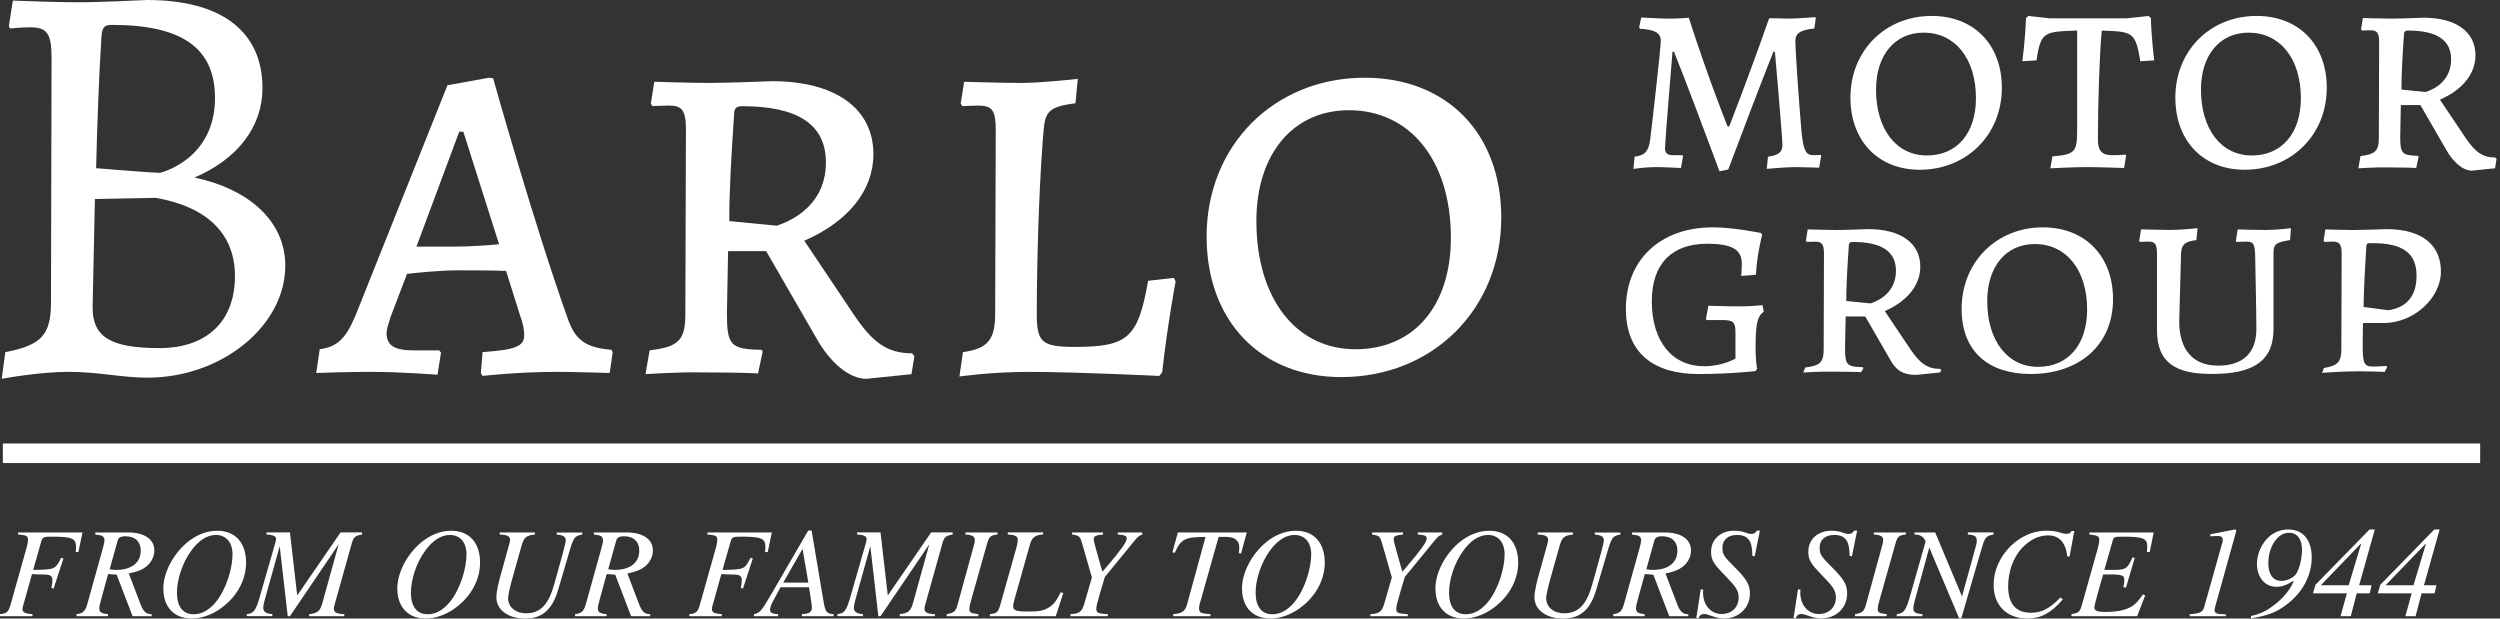 <svg width="291" height="72" viewBox="0 0 291 72" fill="none" xmlns="http://www.w3.org/2000/svg">
<rect x="0" y="0" width="291" height="72" fill="#333333" stroke="none"/>
<path d="M0.333 52.759H288.692" stroke="white" stroke-width="2.28" stroke-miterlimit="10"/>
<path d="M0.206 44.097L0.615 40.991C4.843 40.181 5.935 38.966 5.935 35.184L6.002 6.821C6.002 3.92 5.526 3.177 3.481 3.177C2.664 3.177 1.163 3.31 1.163 3.31L1.028 3.039L1.5 0.067C1.5 0.067 6.479 0.267 9.071 0.267C11.663 0.267 17.118 0 17.118 0C25.781 0 30.552 3.644 30.552 10.265C30.552 14.72 27.69 18.502 22.64 20.665C29.254 22.08 33.208 25.933 33.208 30.926C33.208 37.952 25.776 43.959 17.181 43.959C14.184 43.959 11.453 43.283 7.975 43.283C4.497 43.283 0.202 44.093 0.202 44.093L0.206 44.097ZM11.048 23.161L10.778 35.789C10.778 39.233 12.89 40.519 18.551 40.519C24.212 40.519 27.349 37.275 27.349 32.145C27.349 27.281 24.212 24.108 18.142 23.027L11.052 23.161H11.048ZM18.614 20.122C18.614 20.122 25.026 18.636 25.026 11.409C25.026 5.602 21.207 2.897 13.025 2.897C12.072 2.897 11.866 3.235 11.798 4.45C11.528 8.838 11.322 13.973 11.187 19.575C11.187 19.575 17.594 20.113 18.619 20.113L18.614 20.122Z" fill="white"/>
<path d="M71.18 40.719L71.315 40.987L70.974 43.416C70.974 43.416 66.813 43.283 64.769 43.283C60.334 43.283 56.174 43.755 56.174 43.755L55.971 43.416L56.174 40.987C59.993 40.719 61.017 40.31 61.017 39.029C61.017 38.419 60.882 37.609 60.541 36.733L58.905 31.535C57.544 31.468 54.745 31.468 53.244 31.468C51.2 31.468 48.675 31.74 47.38 31.873L45.471 36.87C45.197 37.747 44.995 38.357 44.995 38.762C44.995 40.248 45.947 40.786 48.198 40.786H51.132L51.334 41.053L50.925 43.621C50.925 43.621 46.765 43.283 43.081 43.283C40.286 43.283 36.808 43.416 36.808 43.416L37.217 40.648C39.194 40.381 40.219 39.501 41.378 36.733L52.085 9.923L56.924 9.047L57.4 9.113C57.4 9.113 62.172 26.133 66.059 37.004C66.944 39.567 68.103 40.448 71.172 40.719H71.18ZM48.476 28.701H53.113C54.547 28.701 56.797 28.567 58.092 28.429L53.931 15.329H53.455L48.476 28.701Z" fill="white"/>
<path d="M84.749 29.239L84.615 36.465C84.615 40.181 85.023 40.653 88.64 40.719L88.775 40.92L88.231 43.483C88.231 43.416 84.551 43.349 81.959 43.349C78.962 43.283 75.138 43.55 75.138 43.55L75.615 40.782C78.957 40.377 79.775 39.634 79.775 36.595L79.843 15.054C79.843 12.825 79.366 12.286 77.866 12.286C77.115 12.286 75.956 12.353 75.956 12.353L75.754 12.081L76.163 9.518C76.163 9.518 80.458 9.652 82.574 9.652C84.69 9.652 89.871 9.451 89.871 9.451C97.235 9.451 101.666 12.624 101.666 17.959C101.666 22.146 98.736 25.795 93.618 28.02L99.415 36.666C101.598 39.905 103.301 41.124 106.168 41.124L106.437 41.462L106.096 43.554L100.844 44.093C98.867 44.093 96.616 42.268 94.913 39.162L89.184 29.235H84.754L84.749 29.239ZM90.406 26.271C90.748 26.137 96.135 24.651 96.135 18.911C96.135 14.519 92.931 12.361 86.385 12.361C85.635 12.361 85.432 12.628 85.432 13.576C85.091 18.707 84.888 22.222 84.888 25.733L90.411 26.271H90.406Z" fill="white"/>
<path d="M111.677 43.825L112.086 40.991C114.948 40.586 115.838 39.571 115.838 36.532L115.905 15.125C115.905 12.829 115.496 12.29 113.861 12.29C113.182 12.29 112.023 12.357 112.023 12.357L111.82 12.086L112.229 9.522C112.571 9.522 116.592 9.656 118.843 9.656C121.229 9.656 125.457 9.184 125.457 9.184L125.183 12.019C121.431 12.491 121.638 13.3 121.364 16.544C120.888 22.894 120.681 31.264 120.681 36.599C120.681 39.839 121.296 40.381 125.116 40.381C131.32 40.381 132.48 39.3 133.639 32.683L136.636 32.345L136.843 32.75C136.843 32.75 135.886 37.814 135.274 43.354L134.933 43.759C134.933 43.759 125.318 43.287 119.728 43.287C115.365 43.287 111.681 43.825 111.681 43.825H111.677Z" fill="white"/>
<path d="M140.447 27.553C140.447 16.882 148.355 9.047 158.859 9.047C168.407 9.047 174.747 15.53 174.747 25.323C174.747 35.99 166.767 43.892 156.132 43.892C146.723 43.892 140.451 37.342 140.451 27.553H140.447ZM168.883 27.686C168.883 18.636 164.107 12.829 157.017 12.829C150.538 12.829 146.243 17.893 146.243 25.728C146.243 34.779 150.88 40.653 157.768 40.653C164.655 40.653 168.883 35.522 168.883 27.686Z" fill="white"/>
<path d="M9.122 64.273L8.806 64.244C8.852 63.914 8.852 63.843 8.852 63.751C8.852 62.662 8.502 62.465 5.851 62.465C5.16 62.465 4.932 62.557 4.827 62.941L3.861 66.335C6.39 66.302 6.441 66.277 7.115 64.928L7.385 65.004L6.239 68.51L5.982 68.439C6.07 67.976 6.104 67.767 6.104 67.529C6.104 66.932 5.682 66.87 4.974 66.87C4.641 66.87 4.283 66.857 3.722 66.824L2.833 70.005C2.727 70.376 2.622 70.677 2.622 70.902C2.622 71.261 2.892 71.428 3.781 71.487V71.725H0V71.487C0.873 71.428 1.024 71.099 1.248 70.318L3.102 63.722C3.208 63.35 3.254 63.05 3.254 62.812C3.254 62.394 3.102 62.303 2.108 62.215V61.977H9.603L9.122 64.273Z" fill="white"/>
<path d="M14.889 61.977C16.878 61.977 17.966 62.812 17.966 64.081C17.966 64.799 17.591 65.529 16.967 65.993C16.499 66.352 16.001 66.531 14.994 66.757L16.334 70.268C16.667 71.149 16.967 71.491 17.65 71.491V71.729H15.432L13.578 66.891L12.583 66.82L11.757 69.846C11.592 70.426 11.558 70.639 11.558 70.79C11.558 71.236 11.71 71.399 12.57 71.491V71.729H8.907V71.491C9.733 71.382 9.944 71.103 10.188 70.218L11.98 63.785C12.085 63.38 12.161 63.1 12.161 62.841C12.161 62.678 12.056 62.499 11.95 62.424C11.786 62.319 11.723 62.303 11.091 62.215V61.977H14.889ZM12.764 66.26C13.139 66.319 13.257 66.335 13.531 66.335C15.327 66.335 16.381 65.484 16.381 64.094C16.381 63.062 15.748 62.419 14.572 62.419C14.104 62.419 13.788 62.582 13.713 62.87L12.764 66.26Z" fill="white"/>
<path d="M25.528 70.936C24.546 71.595 23.416 71.996 22.299 71.996C20.339 71.996 19.011 70.727 19.011 68.502C19.011 66.677 20.116 64.586 21.68 63.229C22.721 62.331 23.973 61.781 25.254 61.781C27.425 61.768 28.643 63.212 28.643 65.488C28.643 67.763 27.316 69.742 25.524 70.936H25.528ZM25.119 62.273C24.002 62.273 23.054 63.037 22.316 64.018C21.212 65.496 20.596 67.483 20.596 68.978C20.596 70.606 21.288 71.499 22.556 71.499C23.568 71.499 24.424 70.919 25.119 70.08C26.388 68.527 27.067 66.064 27.067 64.54C27.067 63.137 26.329 62.269 25.119 62.269V62.273Z" fill="white"/>
<path d="M42.149 62.215C41.289 62.353 41.137 62.561 40.926 63.321L39.072 69.938C38.966 70.309 38.861 70.623 38.861 70.861C38.861 71.249 39.131 71.457 40.083 71.491L40.071 71.729H35.982V71.491C36.964 71.382 37.263 71.132 37.52 70.205L39.422 63.35L33.748 71.725H33.491L32.559 63.572L30.78 69.959C30.704 70.226 30.641 70.602 30.641 70.764C30.641 71.182 30.928 71.424 31.699 71.483V71.721H28.727V71.483C29.511 71.391 29.752 71.153 30.236 69.479L31.956 63.492C32.078 63.092 32.138 62.833 32.138 62.716C32.138 62.432 31.775 62.252 31.02 62.206V61.968H33.748L34.595 69.312L39.645 61.968H42.149V62.206V62.215Z" fill="white"/>
<path d="M52.764 70.936C51.782 71.595 50.652 71.996 49.535 71.996C47.575 71.996 46.247 70.727 46.247 68.502C46.247 66.677 47.351 64.586 48.915 63.229C49.956 62.331 51.208 61.781 52.49 61.781C54.661 61.768 55.879 63.212 55.879 65.488C55.879 67.763 54.551 69.742 52.76 70.936H52.764ZM52.355 62.273C51.238 62.273 50.289 63.037 49.552 64.018C48.447 65.496 47.832 67.483 47.832 68.978C47.832 70.606 48.523 71.499 49.792 71.499C50.804 71.499 51.659 70.919 52.355 70.08C53.624 68.527 54.302 66.064 54.302 64.54C54.302 63.137 53.565 62.269 52.355 62.269V62.273Z" fill="white"/>
<path d="M67.775 62.215C66.839 62.423 66.776 62.498 66.207 64.44L64.954 68.698C64.626 69.817 64.141 70.685 63.496 71.224C62.847 71.775 62.092 72 61.114 72C59.142 72 57.78 70.969 57.78 69.549C57.78 68.744 58.05 67.742 58.446 66.327L59.23 63.505C59.306 63.237 59.369 63.012 59.369 62.833C59.369 62.444 59.099 62.252 58.159 62.219V61.981H62.261V62.219C61.237 62.323 60.98 62.549 60.693 63.58L59.744 66.953C59.336 68.372 59.142 69.299 59.142 69.629C59.142 70.689 60.048 71.386 61.22 71.386C62.923 71.386 63.858 70.372 64.537 67.925L65.502 64.444C65.747 63.563 65.852 63.041 65.852 62.908C65.852 62.461 65.595 62.298 64.799 62.223V61.985H67.783V62.223L67.775 62.215Z" fill="white"/>
<path d="M72.921 61.977C74.911 61.977 75.999 62.812 75.999 64.081C75.999 64.799 75.623 65.529 74.999 65.993C74.531 66.352 74.034 66.531 73.027 66.757L74.367 70.268C74.7 71.149 74.999 71.491 75.682 71.491V71.729H73.465L71.61 66.891L70.615 66.82L69.789 69.846C69.625 70.426 69.591 70.639 69.591 70.79C69.591 71.236 69.743 71.399 70.603 71.491V71.729H66.94V71.491C67.766 71.382 67.977 71.103 68.221 70.218L70.013 63.785C70.118 63.38 70.194 63.1 70.194 62.841C70.194 62.678 70.089 62.499 69.983 62.424C69.819 62.319 69.755 62.303 69.123 62.215V61.977H72.921ZM70.797 66.26C71.172 66.319 71.29 66.335 71.564 66.335C73.36 66.335 74.413 65.484 74.413 64.094C74.413 63.062 73.781 62.419 72.605 62.419C72.137 62.419 71.821 62.582 71.745 62.87L70.797 66.26Z" fill="white"/>
<path d="M89.369 64.273L89.049 64.244C89.095 63.914 89.095 63.843 89.095 63.751C89.095 62.662 88.745 62.465 86.094 62.465C85.403 62.465 85.175 62.557 85.07 62.941L84.104 66.335C86.638 66.302 86.684 66.277 87.359 64.928L87.628 65.004L86.482 68.51L86.225 68.439C86.313 67.976 86.347 67.767 86.347 67.529C86.347 66.932 85.925 66.87 85.217 66.87C84.884 66.87 84.526 66.857 83.965 66.824L83.076 70.005C82.97 70.376 82.865 70.677 82.865 70.902C82.865 71.261 83.135 71.428 84.024 71.487V71.725H80.239V71.487C81.111 71.428 81.263 71.099 81.487 70.318L83.341 63.722C83.447 63.35 83.493 63.05 83.493 62.812C83.493 62.394 83.341 62.303 82.346 62.215V61.977H89.841L89.361 64.273H89.369Z" fill="white"/>
<path d="M93.34 71.725V71.487C94.293 71.441 94.504 71.203 94.504 70.693C94.504 70.576 94.487 70.439 94.47 70.309L94.171 68.356H90.853L89.964 70.009C89.753 70.397 89.631 70.756 89.631 70.998C89.631 71.278 89.859 71.462 90.567 71.491V71.729H87.759V71.491C88.451 71.353 88.649 71.103 89.783 69.157L94.078 61.751H94.47L95.857 70.009C96.068 71.265 96.232 71.428 97.033 71.491V71.729H93.34V71.725ZM93.416 63.889L91.169 67.817H94.095L93.416 63.889Z" fill="white"/>
<path d="M110.897 62.215C110.037 62.353 109.886 62.561 109.675 63.321L107.82 69.938C107.715 70.309 107.609 70.623 107.609 70.861C107.609 71.249 107.879 71.457 108.832 71.491L108.819 71.729H104.73V71.491C105.708 71.382 106.012 71.132 106.269 70.205L108.17 63.35L102.496 71.725H102.239L101.307 63.572L99.528 69.959C99.453 70.226 99.389 70.602 99.389 70.764C99.389 71.182 99.676 71.424 100.447 71.483V71.721H97.476V71.483C98.26 71.391 98.5 71.153 98.985 69.479L100.705 63.492C100.827 63.092 100.882 62.833 100.882 62.716C100.882 62.432 100.519 62.252 99.764 62.206V61.968H102.492L103.339 69.312L108.389 61.968H110.893V62.206L110.897 62.215Z" fill="white"/>
<path d="M116.108 62.215C115.265 62.319 115.125 62.457 114.873 63.363L113.064 69.771C112.925 70.247 112.837 70.606 112.837 70.902C112.837 71.324 113.018 71.378 113.878 71.487V71.725H110.198V71.487C111.028 71.337 111.239 71.203 111.467 70.368L113.275 63.785C113.38 63.413 113.469 63.1 113.469 62.858C113.469 62.486 113.229 62.261 112.381 62.215V61.977H116.108V62.215Z" fill="white"/>
<path d="M122.899 71.725H115.222V71.487C116.07 71.395 116.188 71.261 116.458 70.318L118.3 63.78C118.422 63.375 118.464 63.079 118.464 62.853C118.464 62.419 118.236 62.273 117.301 62.211V61.973H121.419V62.211C120.513 62.269 120.138 62.511 119.893 63.359L118.085 69.767C117.996 70.109 117.933 70.364 117.933 70.572C117.933 71.036 118.279 71.182 119.514 71.182C121.023 71.182 121.486 71.111 122.228 70.614C122.709 70.301 123.042 69.808 123.463 68.94L123.767 69.032L122.89 71.72L122.899 71.725Z" fill="white"/>
<path d="M132.96 62.215C132.522 62.365 132.4 62.516 131.907 63.125L128.602 67.158L128.058 68.995C127.712 70.176 127.607 70.581 127.607 70.894C127.607 71.266 127.818 71.399 128.408 71.445L128.952 71.491V71.729H124.593V71.491C125.592 71.433 125.933 71.236 126.207 70.28L127.097 67.22L125.955 63.233C125.727 62.457 125.638 62.336 124.791 62.219V61.981H128.395V62.219C127.489 62.307 127.308 62.428 127.308 62.758C127.308 62.983 127.489 63.638 127.851 64.907L128.319 66.548L128.905 65.864C130.486 64.01 131.152 63.083 131.152 62.678C131.152 62.424 130.988 62.307 130.549 62.261L130.111 62.215V61.977H132.96V62.215Z" fill="white"/>
<path d="M144.46 64.423L144.202 64.39C144.236 64.135 144.249 63.897 144.249 63.705C144.249 62.912 143.705 62.495 142.727 62.495H141.85L139.785 69.813C139.692 70.126 139.57 70.472 139.57 70.798C139.57 71.261 139.751 71.378 140.371 71.441L140.898 71.487V71.725H136.556V71.487C137.593 71.395 137.943 71.169 138.17 70.368L140.324 62.499C137.943 62.499 137.462 62.737 136.737 64.348L136.467 64.29L137.104 61.977H145.126L144.46 64.427V64.423Z" fill="white"/>
<path d="M151.086 70.936C150.104 71.595 148.974 71.996 147.857 71.996C145.897 71.996 144.569 70.727 144.569 68.502C144.569 66.677 145.674 64.586 147.237 63.229C148.279 62.331 149.531 61.781 150.812 61.781C152.983 61.768 154.201 63.212 154.201 65.488C154.201 67.763 152.873 69.742 151.082 70.936H151.086ZM150.677 62.273C149.56 62.273 148.612 63.037 147.874 64.018C146.769 65.496 146.154 67.483 146.154 68.978C146.154 70.606 146.845 71.499 148.114 71.499C149.126 71.499 149.982 70.919 150.677 70.08C151.946 68.527 152.625 66.064 152.625 64.54C152.625 63.137 151.887 62.269 150.677 62.269V62.273Z" fill="white"/>
<path d="M167.876 62.215C167.437 62.365 167.315 62.516 166.822 63.125L163.517 67.158L162.973 68.995C162.628 70.176 162.522 70.581 162.522 70.894C162.522 71.266 162.733 71.399 163.323 71.445L163.867 71.491V71.729H159.508V71.491C160.503 71.433 160.849 71.236 161.123 70.28L162.012 67.22L160.87 63.233C160.642 62.457 160.554 62.336 159.706 62.219V61.981H163.311V62.219C162.404 62.307 162.223 62.428 162.223 62.758C162.223 62.983 162.404 63.638 162.767 64.907L163.235 66.548L163.821 65.864C165.401 64.01 166.067 63.083 166.067 62.678C166.067 62.424 165.903 62.307 165.465 62.261L165.026 62.215V61.977H167.876V62.215Z" fill="white"/>
<path d="M173.6 70.936C172.618 71.595 171.489 71.996 170.371 71.996C168.411 71.996 167.083 70.727 167.083 68.502C167.083 66.677 168.188 64.586 169.752 63.229C170.793 62.331 172.045 61.781 173.326 61.781C175.497 61.768 176.716 63.212 176.716 65.488C176.716 67.763 175.388 69.742 173.596 70.936H173.6ZM173.192 62.273C172.074 62.273 171.126 63.037 170.388 64.018C169.284 65.496 168.668 67.483 168.668 68.978C168.668 70.606 169.36 71.499 170.629 71.499C171.64 71.499 172.496 70.919 173.192 70.08C174.46 68.527 175.139 66.064 175.139 64.54C175.139 63.137 174.401 62.269 173.192 62.269V62.273Z" fill="white"/>
<path d="M188.607 62.215C187.671 62.423 187.608 62.498 187.039 64.44L185.787 68.698C185.458 69.817 184.973 70.685 184.329 71.224C183.679 71.775 182.925 72 181.947 72C179.974 72 178.613 70.969 178.613 69.549C178.613 68.744 178.882 67.742 179.279 66.327L180.063 63.505C180.139 63.237 180.202 63.012 180.202 62.833C180.202 62.444 179.932 62.252 178.992 62.219V61.981H183.093V62.219C182.069 62.323 181.812 62.549 181.525 63.58L180.577 66.953C180.168 68.372 179.974 69.299 179.974 69.629C179.974 70.689 180.88 71.386 182.052 71.386C183.755 71.386 184.691 70.372 185.37 67.925L186.335 64.444C186.58 63.563 186.685 63.041 186.685 62.908C186.685 62.461 186.428 62.298 185.631 62.223V61.985H188.616V62.223L188.607 62.215Z" fill="white"/>
<path d="M193.758 61.977C195.748 61.977 196.835 62.812 196.835 64.081C196.835 64.799 196.46 65.529 195.836 65.993C195.368 66.352 194.871 66.531 193.863 66.757L195.204 70.268C195.537 71.149 195.836 71.491 196.519 71.491V71.729H194.302L192.447 66.891L191.452 66.82L190.622 69.846C190.457 70.426 190.428 70.639 190.428 70.79C190.428 71.236 190.58 71.399 191.439 71.491V71.729H187.776V71.491C188.603 71.382 188.813 71.103 189.058 70.218L190.849 63.785C190.955 63.38 191.031 63.1 191.031 62.841C191.031 62.678 190.925 62.499 190.82 62.424C190.655 62.319 190.592 62.303 189.96 62.215V61.977H193.758ZM191.633 66.26C192.009 66.319 192.127 66.335 192.401 66.335C194.196 66.335 195.25 65.484 195.25 64.094C195.25 63.062 194.618 62.419 193.442 62.419C192.974 62.419 192.658 62.582 192.582 62.87L191.633 66.26Z" fill="white"/>
<path d="M204.242 64.749L203.972 64.703C203.972 63.179 203.643 62.269 202.18 62.269C201.139 62.269 200.49 62.824 200.49 63.763C200.49 64.494 200.612 64.736 201.986 66.093C203.356 67.466 203.689 68.109 203.689 69.082C203.689 70.785 202.374 71.992 200.646 71.992C200.178 71.992 199.769 71.887 199.078 71.645C198.669 71.495 198.534 71.47 198.37 71.47C198.07 71.47 197.826 71.603 197.72 71.946H197.451L197.965 68.602L198.264 68.631C198.235 68.769 198.235 68.873 198.235 68.978C198.235 70.439 199.141 71.47 200.406 71.47C201.565 71.47 202.378 70.693 202.378 69.558C202.378 68.915 202.168 68.464 201.472 67.721L200.886 67.095C200.675 66.869 200.494 66.661 200.3 66.469C199.394 65.513 199.171 65.037 199.171 64.227C199.171 62.661 200.406 61.776 201.856 61.776C202.324 61.776 202.821 61.852 203.137 61.985C203.453 62.106 203.635 62.148 203.828 62.148C204.162 62.148 204.296 62.077 204.507 61.764H204.853L204.25 64.749H204.242Z" fill="white"/>
<path d="M215.56 64.749L215.29 64.703C215.29 63.179 214.961 62.269 213.499 62.269C212.457 62.269 211.808 62.824 211.808 63.763C211.808 64.494 211.931 64.736 213.305 66.093C214.675 67.466 215.008 68.109 215.008 69.082C215.008 70.785 213.693 71.992 211.964 71.992C211.496 71.992 211.087 71.887 210.396 71.645C209.987 71.495 209.852 71.47 209.688 71.47C209.389 71.47 209.144 71.603 209.039 71.946H208.769L209.283 68.602L209.583 68.631C209.553 68.769 209.553 68.873 209.553 68.978C209.553 70.439 210.459 71.47 211.724 71.47C212.883 71.47 213.697 70.693 213.697 69.558C213.697 68.915 213.486 68.464 212.79 67.721L212.205 67.095C211.994 66.869 211.813 66.661 211.619 66.469C210.712 65.513 210.489 65.037 210.489 64.227C210.489 62.661 211.724 61.776 213.174 61.776C213.642 61.776 214.139 61.852 214.456 61.985C214.772 62.106 214.953 62.148 215.147 62.148C215.48 62.148 215.615 62.077 215.826 61.764H216.171L215.568 64.749H215.56Z" fill="white"/>
<path d="M221.841 62.215C220.998 62.319 220.859 62.457 220.606 63.363L218.797 69.771C218.658 70.247 218.57 70.606 218.57 70.902C218.57 71.324 218.751 71.378 219.611 71.487V71.725H215.931V71.487C216.761 71.337 216.972 71.203 217.2 70.368L219.008 63.785C219.113 63.413 219.202 63.1 219.202 62.858C219.202 62.486 218.962 62.261 218.114 62.215V61.977H221.841V62.215Z" fill="white"/>
<path d="M232.041 62.215C231.089 62.423 231.059 62.457 230.503 64.377L228.302 71.95H228.033L224.568 63.734L222.848 70.038C222.759 70.351 222.713 70.648 222.713 70.844C222.713 71.261 222.983 71.424 223.767 71.487V71.725H220.782V71.487C221.625 71.366 221.836 71.128 222.38 69.216L224.142 63.02C223.914 62.499 223.556 62.215 222.844 62.215V61.977H225.255L228.378 69.424L229.976 63.63C230.064 63.317 230.098 63.154 230.098 62.975C230.098 62.436 229.917 62.29 229.057 62.211V61.973H232.046V62.211L232.041 62.215Z" fill="white"/>
<path d="M240.898 64.799L240.629 64.753C240.447 63.154 239.71 62.319 238.382 62.319C237.265 62.319 236.211 62.887 235.381 63.768C234.293 64.916 233.749 66.619 233.749 68.26C233.749 70.351 234.715 71.324 236.388 71.324C237.623 71.324 238.529 70.89 239.84 69.545L240.11 69.771C238.757 71.353 237.547 71.996 235.996 71.996C233.69 71.996 232.059 70.564 232.059 68.097C232.059 65.993 233.222 64.035 234.879 62.87C235.844 62.185 236.987 61.776 238.18 61.776C238.677 61.776 239.309 61.81 239.942 62.031C240.245 62.135 240.422 62.135 240.561 62.135C240.86 62.135 241.012 62.044 241.134 61.806H241.451L240.894 64.795L240.898 64.799Z" fill="white"/>
<path d="M250.223 64.273L249.894 64.244C249.923 63.989 249.94 63.751 249.94 63.559C249.94 62.662 249.413 62.465 247.044 62.465C246.184 62.465 246.033 62.524 245.94 62.854L244.945 66.335H246.121C247.478 66.335 247.647 66.156 248.216 64.887L248.486 64.945L247.462 68.406L247.158 68.335C247.234 68.005 247.268 67.826 247.268 67.558C247.268 67.304 247.234 67.174 247.158 67.095C246.994 66.945 246.585 66.87 245.982 66.87H244.806L244.325 68.544C243.95 69.859 243.786 70.543 243.786 70.723C243.786 71.082 244.131 71.228 244.974 71.228C246.454 71.228 247.268 71.053 248.035 70.648C248.515 70.393 248.878 69.975 249.455 69.186L249.696 69.308L248.764 71.725H241.117V71.487C241.965 71.337 242.1 71.245 242.34 70.38L244.195 63.785C244.283 63.484 244.359 63.008 244.359 62.829C244.359 62.424 244.131 62.303 243.196 62.215V61.977H250.69L250.223 64.273Z" fill="white"/>
<path d="M260.213 61.63C260.259 61.63 260.289 61.676 260.289 61.734C260.289 61.81 260.259 61.96 260.2 62.169L258.042 69.917C257.937 70.288 257.772 70.873 257.772 71.023C257.772 71.37 258.105 71.499 258.767 71.499H259.083V71.724H254.876V71.499C256.069 71.411 256.402 71.244 256.562 70.681L258.615 63.392C258.691 63.108 258.737 62.958 258.737 62.853C258.737 62.569 258.544 62.39 258.211 62.39H258.164C257.894 62.39 257.561 62.402 257.275 62.419V62.194L257.625 62.123C258.952 61.839 259.011 61.868 260.171 61.63H260.217H260.213Z" fill="white"/>
<path d="M266.915 67.633C266.114 68.126 265.588 68.305 264.968 68.305C263.64 68.305 262.708 67.199 262.708 65.634C262.708 64.436 263.265 63.246 264.108 62.482C264.744 61.914 265.541 61.63 266.359 61.63C268.121 61.63 269.086 62.916 269.086 64.886C269.086 66.961 268.045 68.936 266.19 70.351C264.981 71.273 264.003 71.649 262.013 71.979V71.699C263.202 71.445 263.927 71.069 265.044 70.163C266.009 69.37 266.734 68.339 266.974 67.671L266.915 67.637V67.633ZM266.464 62.018C265.756 62.018 265.255 62.377 264.833 62.928C264.319 63.601 264.032 64.598 264.032 65.538C264.032 66.865 264.576 67.612 265.541 67.612C266.144 67.612 266.789 67.345 267.168 66.928C267.59 66.481 267.952 65.091 267.952 63.989C267.952 62.749 267.392 62.018 266.46 62.018H266.464Z" fill="white"/>
<path d="M274.609 68.126H276.054L275.844 69.065H274.322L273.631 71.725H272.438L273.175 69.065H269.226L269.525 68.063L275.814 61.626H276.43L274.604 68.122L274.609 68.126ZM274.773 63.317L270.191 68.068V68.126H273.386L274.832 63.317H274.773Z" fill="white"/>
<path d="M282.153 68.126H283.599L283.389 69.065H281.867L281.176 71.725H279.983L280.72 69.065H276.771L277.07 68.063L283.359 61.626H283.975L282.149 68.122L282.153 68.126ZM282.318 63.317L277.736 68.068V68.126H280.931L282.377 63.317H282.318Z" fill="white"/>
<path d="M200.145 19.934C198.286 14.937 196.498 10.149 194.854 6.02H194.681C194.681 6.02 193.805 16.536 193.805 17.229C193.805 17.817 194.087 18.064 194.715 18.064H195.836L195.908 18.168L195.664 19.554C195.664 19.554 193.666 19.45 192.683 19.45C191.562 19.45 190.129 19.658 190.129 19.658L190.268 18.235C191.461 18.097 191.916 17.609 192.089 16.185C192.3 14.519 193.316 5.565 193.316 4.772C193.316 3.832 192.65 3.452 190.9 3.348L190.795 3.177L191.039 2.033C191.039 2.033 193.354 2.171 194.298 2.171C195.242 2.171 196.574 2.066 196.574 2.066C198.922 9.355 201.093 14.732 201.093 14.732H201.27C201.27 14.732 203.407 9.318 205.928 2.133C206.139 2.1 207.505 2.167 208.242 2.167C209.153 2.167 211.29 1.995 211.29 1.995L211.362 2.1L211.185 3.315C209.536 3.49 208.976 3.87 208.976 4.809C208.976 5.748 209.397 11.956 209.713 15.53C209.958 17.579 210.202 18.064 211.113 18.064C211.463 18.064 211.918 18.03 211.918 18.03L211.99 18.135L211.745 19.521C211.745 19.521 210.03 19.45 208.942 19.45C207.787 19.45 205.721 19.658 205.65 19.658L205.793 18.235C206.986 18.097 207.475 17.713 207.475 16.882C207.475 15.91 206.598 6.02 206.598 6.02H206.425C204.815 10.078 202.99 14.87 201.169 19.729L200.153 19.938L200.145 19.934Z" fill="white"/>
<path d="M215.391 11.364C215.391 5.882 219.455 1.854 224.85 1.854C229.757 1.854 233.015 5.185 233.015 10.215C233.015 15.697 228.918 19.759 223.451 19.759C218.616 19.759 215.391 16.394 215.391 11.359V11.364ZM230.001 11.434C230.001 6.784 227.548 3.799 223.906 3.799C220.576 3.799 218.371 6.404 218.371 10.428C218.371 15.079 220.753 18.097 224.29 18.097C227.826 18.097 230.001 15.459 230.001 11.434Z" fill="white"/>
<path d="M241.779 3.557C237.998 3.695 237.543 3.628 237.05 7.026L235.402 7.13C235.402 7.13 235.751 4.492 235.823 2.1L236.101 1.858L238.588 2.133H247.525L250.079 1.858L250.362 2.1C250.434 4.529 250.745 7.026 250.745 7.026L249.135 7.13C248.575 3.628 248.153 3.695 244.65 3.557C244.406 5.811 244.195 11.956 244.195 16.223C244.195 17.542 244.65 18.064 245.843 18.064C246.787 18.064 247.382 17.993 247.382 17.993L247.487 18.097L247.243 19.554C247.243 19.554 244.195 19.45 242.829 19.45C241.358 19.45 238.66 19.591 238.66 19.591L238.905 18.201C241.602 17.993 241.779 17.646 241.779 15.041V3.557Z" fill="white"/>
<path d="M253.211 11.364C253.211 5.882 257.275 1.854 262.671 1.854C267.577 1.854 270.836 5.185 270.836 10.215C270.836 15.697 266.738 19.759 261.271 19.759C256.436 19.759 253.211 16.394 253.211 11.359V11.364ZM267.822 11.434C267.822 6.784 265.368 3.799 261.726 3.799C258.396 3.799 256.192 6.404 256.192 10.428C256.192 15.079 258.573 18.097 262.11 18.097C265.647 18.097 267.822 15.459 267.822 11.434Z" fill="white"/>
<path d="M279.456 12.232L279.385 15.947C279.385 17.855 279.595 18.097 281.454 18.135L281.526 18.239L281.244 19.558C281.244 19.525 279.351 19.487 278.023 19.487C276.48 19.454 274.516 19.592 274.516 19.592L274.76 18.168C276.476 17.959 276.898 17.579 276.898 16.018L276.931 4.947C276.931 3.803 276.687 3.523 275.915 3.523C275.528 3.523 274.933 3.557 274.933 3.557L274.828 3.415L275.039 2.096C275.039 2.096 277.247 2.167 278.331 2.167C279.414 2.167 282.082 2.062 282.082 2.062C285.868 2.062 288.144 3.695 288.144 6.433C288.144 8.583 286.635 10.457 284.009 11.601L286.989 16.043C288.11 17.709 288.987 18.335 290.458 18.335L290.597 18.51L290.425 19.587L287.727 19.863C286.711 19.863 285.556 18.924 284.679 17.329L281.733 12.227H279.456V12.232ZM282.365 10.704C282.542 10.633 285.311 9.869 285.311 6.922C285.311 4.667 283.663 3.557 280.299 3.557C279.912 3.557 279.81 3.695 279.81 4.183C279.633 6.821 279.528 8.625 279.528 10.428L282.365 10.708V10.704Z" fill="white"/>
<path d="M205.3 36.282C204.528 36.837 204.351 37.739 204.351 40.552C204.351 41.525 204.423 42.427 204.528 42.911L204.351 43.191C204.351 43.191 201.476 43.537 197.695 43.537C192.544 43.537 189.252 41.145 189.252 35.973C189.252 30.212 193.282 26.463 199.377 26.463C201.792 26.463 204.983 27.122 204.983 27.122L205.122 27.331C205.122 27.331 204.528 29.414 204.389 31.982L202.673 32.12C202.673 32.12 202.745 31.389 202.745 30.663C202.745 29.03 201.552 28.371 198.715 28.371C194.58 28.371 192.27 30.729 192.27 35.067C192.27 39.751 194.652 42.631 198.365 42.631C200.536 42.631 202.007 41.73 202.007 41.73V38.678C202.007 37.496 201.729 37.254 200.502 37.254H198.643L198.572 37.117L198.854 35.589C199.027 35.589 200.92 35.66 202.568 35.66C203.866 35.66 205.16 35.522 205.16 35.522L205.3 36.286V36.282Z" fill="white"/>
<path d="M214.835 36.837L214.763 40.553C214.763 42.46 214.974 42.703 216.833 42.74L216.905 42.844L216.622 43.329C216.622 43.295 214.73 43.258 213.402 43.258C211.859 43.224 209.895 43.362 209.895 43.362L210.139 42.773C211.855 42.565 212.276 42.185 212.276 40.623L212.31 29.552C212.31 28.409 212.065 28.129 211.294 28.129C210.906 28.129 210.312 28.162 210.312 28.162L210.206 28.02L210.417 26.701C210.417 26.701 212.626 26.772 213.709 26.772C214.793 26.772 217.461 26.668 217.461 26.668C221.246 26.668 223.523 28.3 223.523 31.039C223.523 33.188 222.014 35.063 219.387 36.207L222.368 40.649C223.489 42.314 224.366 42.941 225.837 42.941L225.976 43.116L225.803 43.358L223.105 43.633C222.09 43.633 220.935 43.529 220.058 41.934L217.111 36.833H214.835V36.837ZM217.743 35.313C217.921 35.242 220.69 34.478 220.69 31.531C220.69 29.277 219.042 28.166 215.678 28.166C215.29 28.166 215.189 28.304 215.189 28.793C215.012 31.431 214.907 33.234 214.907 35.038L217.743 35.318V35.313Z" fill="white"/>
<path d="M228.333 35.973C228.333 30.491 232.396 26.463 237.792 26.463C242.698 26.463 245.957 29.794 245.957 34.825C245.957 40.306 241.86 43.533 236.392 43.533C231.557 43.533 228.333 41.003 228.333 35.968V35.973ZM242.943 36.039C242.943 31.389 240.49 28.404 236.848 28.404C233.517 28.404 231.313 31.009 231.313 35.033C231.313 39.684 233.694 42.702 237.231 42.702C240.768 42.702 242.943 40.064 242.943 36.039Z" fill="white"/>
<path d="M258.156 42.564C261.098 42.564 262.641 41.07 262.641 38.294C262.641 36.457 262.498 29.581 262.498 29.581C262.426 28.366 262.287 28.124 261.482 28.124C261.132 28.124 260.289 28.158 260.289 28.158L260.255 28.053L260.466 26.701C260.466 26.701 262.637 26.772 263.724 26.772C265.018 26.772 266.667 26.563 266.667 26.563L266.561 27.949C264.951 28.191 264.635 28.4 264.635 29.444V38.327C264.635 42.18 262.042 43.529 257.452 43.529C253.317 43.529 251.074 42.281 251.074 38.427V29.577C251.074 28.396 250.863 28.12 250.024 28.12C249.708 28.12 249.076 28.154 249.076 28.154L249.004 28.049L249.215 26.697C249.215 26.697 251.458 26.768 252.684 26.768C253.911 26.768 255.8 26.559 255.8 26.559L255.66 27.945C254.295 28.12 253.945 28.467 253.873 29.473L253.662 37.417C253.662 40.678 255.239 42.556 258.147 42.556L258.156 42.564Z" fill="white"/>
<path d="M270.671 26.705C270.848 26.705 272.842 26.776 273.963 26.776C274.806 26.776 277.782 26.672 277.782 26.672C282.095 26.672 284.122 28.651 284.122 31.598C284.122 34.721 280.935 37.601 277.466 37.601H275.051L275.017 40.031C275.017 42.356 275.156 42.669 276.278 42.669C276.838 42.669 277.787 42.598 277.787 42.598L277.858 42.736L277.58 43.287C277.58 43.287 275.687 43.216 274.705 43.216C273.167 43.216 270.325 43.358 270.292 43.425L270.503 42.836C272.113 42.561 272.534 42.143 272.534 40.615L272.568 29.582C272.568 28.438 272.324 28.125 271.552 28.125C271.164 28.125 270.57 28.158 270.57 28.158L270.465 28.016L270.675 26.697L270.671 26.705ZM278.027 36.111C280.198 35.764 281.285 34.412 281.285 32.086C281.285 29.481 279.709 28.304 276.168 28.304C275.536 28.304 275.468 28.304 275.434 28.722C275.295 30.976 275.152 33.51 275.118 35.731L278.027 36.115V36.111Z" fill="white"/>
</svg>
